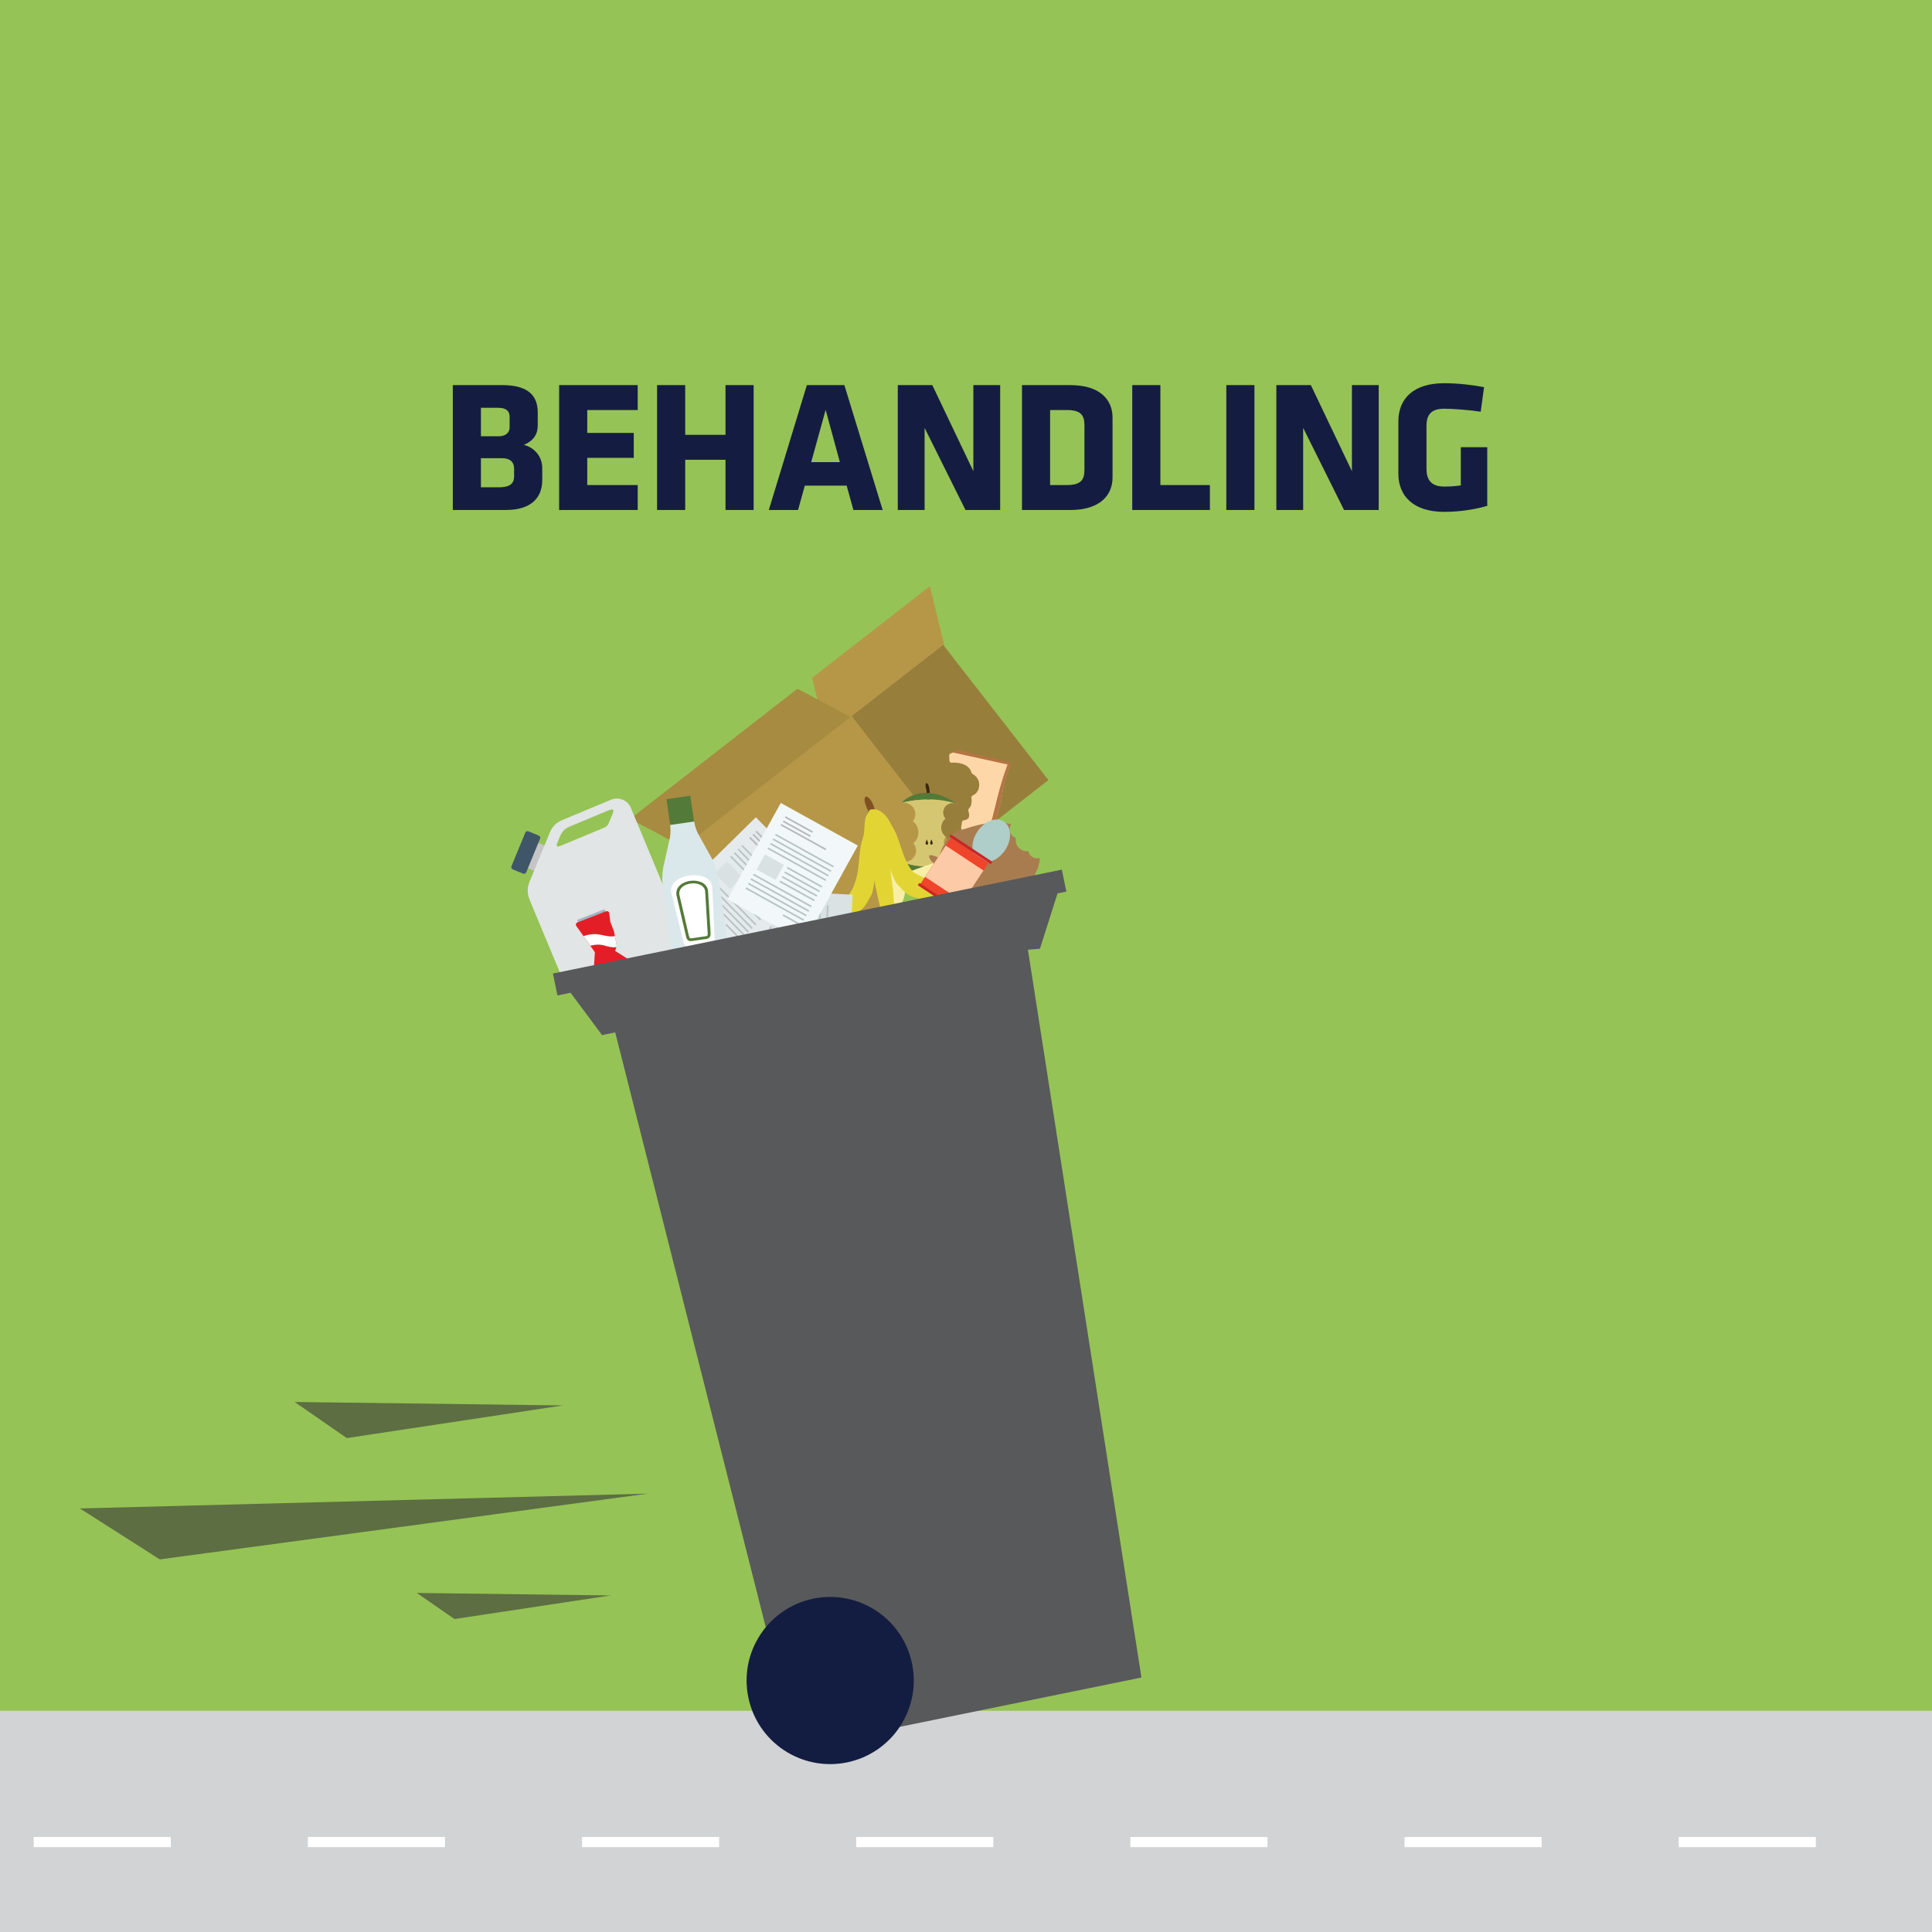 <?xml version="1.0" encoding="utf-8"?>
<!-- Generator: Adobe Illustrator 24.0.2, SVG Export Plug-In . SVG Version: 6.00 Build 0)  -->
<svg version="1.1" id="Layer_1" xmlns="http://www.w3.org/2000/svg" xmlns:xlink="http://www.w3.org/1999/xlink" x="0px" y="0px"
	 viewBox="0 0 800 800" style="enable-background:new 0 0 800 800;" xml:space="preserve">
<style type="text/css">
	.st0{clip-path:url(#SVGID_2_);fill:#96C355;}
	.st1{clip-path:url(#SVGID_2_);}
	.st2{clip-path:url(#SVGID_4_);fill:#FED7A9;}
	.st3{clip-path:url(#SVGID_4_);fill:#B47443;}
	.st4{clip-path:url(#SVGID_4_);fill:#3C2415;}
	.st5{clip-path:url(#SVGID_4_);fill:#537A38;}
	.st6{clip-path:url(#SVGID_4_);fill:#5A452D;}
	.st7{clip-path:url(#SVGID_4_);fill:#D5C772;}
	.st8{clip-path:url(#SVGID_4_);fill:#F8EFA6;}
	.st9{clip-path:url(#SVGID_4_);fill:#745E2D;}
	.st10{clip-path:url(#SVGID_4_);fill:#7F5121;}
	.st11{clip-path:url(#SVGID_4_);fill:#E1D839;}
	.st12{clip-path:url(#SVGID_6_);fill:#141D41;}
	.st13{clip-path:url(#SVGID_8_);}
	.st14{clip-path:url(#SVGID_10_);fill:#96C355;}
	.st15{clip-path:url(#SVGID_10_);}
	.st16{clip-path:url(#SVGID_12_);fill:#141D41;}
	.st17{clip-path:url(#SVGID_14_);fill:#141D41;}
	.st18{clip-path:url(#SVGID_16_);fill:#141D41;}
	.st19{filter:url(#Adobe_OpacityMaskFilter);}
	.st20{clip-path:url(#SVGID_16_);}
	.st21{clip-path:url(#SVGID_16_);mask:url(#SVGID_17_);}
	.st22{opacity:0.38;clip-path:url(#SVGID_21_);}
	.st23{clip-path:url(#SVGID_10_);fill:#1E2140;}
	.st24{clip-path:url(#SVGID_23_);fill:#FFFFFF;}
	.st25{clip-path:url(#SVGID_25_);fill:#FFFFFF;}
	.st26{clip-path:url(#SVGID_27_);}
	.st27{clip-path:url(#SVGID_29_);fill:#96C355;}
	.st28{clip-path:url(#SVGID_29_);}
	.st29{opacity:0.4;clip-path:url(#SVGID_31_);}
	.st30{clip-path:url(#SVGID_33_);}
	.st31{clip-path:url(#SVGID_35_);fill:#9FCD5A;}
	.st32{clip-path:url(#SVGID_31_);fill:#121C41;}
	.st33{clip-path:url(#SVGID_31_);fill:#131D41;}
	.st34{clip-path:url(#SVGID_37_);}
	.st35{clip-path:url(#SVGID_39_);fill:#9FCD5A;}
	.st36{clip-path:url(#SVGID_31_);fill:#FFFFFF;}
	.st37{clip-path:url(#SVGID_31_);fill:#F5897F;}
	.st38{clip-path:url(#SVGID_31_);fill:#E1D839;}
	.st39{clip-path:url(#SVGID_31_);fill:#66A9A9;}
	.st40{clip-path:url(#SVGID_31_);fill:#A97C50;}
	.st41{clip-path:url(#SVGID_31_);fill:#754368;}
	.st42{clip-path:url(#SVGID_31_);fill:#161E42;}
	.st43{clip-path:url(#SVGID_31_);fill:#FEFDFD;}
	.st44{clip-path:url(#SVGID_31_);fill:#EE6439;}
	.st45{clip-path:url(#SVGID_31_);fill:#70B9B8;}
	.st46{opacity:0.4;clip-path:url(#SVGID_41_);}
	.st47{clip-path:url(#SVGID_43_);}
	.st48{clip-path:url(#SVGID_45_);fill:#9FCD5A;}
	.st49{clip-path:url(#SVGID_41_);fill:#121C41;}
	.st50{clip-path:url(#SVGID_41_);fill:#131D41;}
	.st51{clip-path:url(#SVGID_47_);}
	.st52{clip-path:url(#SVGID_49_);fill:#9FCD5A;}
	.st53{clip-path:url(#SVGID_41_);fill:#FFFFFF;}
	.st54{clip-path:url(#SVGID_41_);fill:#F5897F;}
	.st55{clip-path:url(#SVGID_41_);fill:#E1D839;}
	.st56{clip-path:url(#SVGID_41_);fill:#66A9A9;}
	.st57{clip-path:url(#SVGID_41_);fill:#A97C50;}
	.st58{clip-path:url(#SVGID_41_);fill:#754368;}
	.st59{clip-path:url(#SVGID_41_);fill:#161E42;}
	.st60{clip-path:url(#SVGID_41_);fill:#FEFDFD;}
	.st61{clip-path:url(#SVGID_41_);fill:#EE6439;}
	.st62{clip-path:url(#SVGID_41_);fill:#70B9B8;}
	.st63{clip-path:url(#SVGID_51_);fill:#141D41;}
	.st64{clip-path:url(#SVGID_53_);}
	.st65{clip-path:url(#SVGID_55_);fill:#96C355;}
	.st66{clip-path:url(#SVGID_55_);}
	.st67{filter:url(#Adobe_OpacityMaskFilter_1_);}
	.st68{clip-path:url(#SVGID_57_);}
	.st69{clip-path:url(#SVGID_57_);mask:url(#SVGID_58_);}
	.st70{opacity:0.38;clip-path:url(#SVGID_62_);}
	.st71{clip-path:url(#SVGID_55_);fill:#1E2140;}
	.st72{clip-path:url(#SVGID_64_);fill:#FFFFFF;}
	.st73{clip-path:url(#SVGID_66_);fill:#FFFFFF;}
	.st74{clip-path:url(#SVGID_66_);fill:#141D41;}
	.st75{clip-path:url(#SVGID_68_);fill:#141D41;}
	.st76{clip-path:url(#SVGID_70_);fill:#141D41;}
	.st77{clip-path:url(#SVGID_72_);fill:#96C355;}
	.st78{clip-path:url(#SVGID_72_);}
	.st79{clip-path:url(#SVGID_74_);fill:#141D41;}
	.st80{clip-path:url(#SVGID_76_);fill:#E6E7E8;}
	.st81{clip-path:url(#SVGID_76_);fill:#131D41;}
	.st82{clip-path:url(#SVGID_76_);fill:#FFFFFF;}
	.st83{clip-path:url(#SVGID_76_);fill:none;stroke:#BE1E2D;stroke-width:28.219;stroke-miterlimit:10;}
	.st84{clip-path:url(#SVGID_78_);}
	.st85{clip-path:url(#SVGID_80_);fill:#96C355;}
	.st86{clip-path:url(#SVGID_80_);}
	.st87{clip-path:url(#SVGID_82_);fill:#141D41;}
	.st88{clip-path:url(#SVGID_84_);fill:#141D41;}
	.st89{clip-path:url(#SVGID_86_);fill:#141D41;}
	.st90{filter:url(#Adobe_OpacityMaskFilter_2_);}
	.st91{clip-path:url(#SVGID_86_);}
	.st92{clip-path:url(#SVGID_86_);mask:url(#SVGID_87_);}
	.st93{opacity:0.38;clip-path:url(#SVGID_91_);}
	.st94{clip-path:url(#SVGID_80_);fill:#1E2140;}
	.st95{clip-path:url(#SVGID_93_);fill:#FFFFFF;}
	.st96{clip-path:url(#SVGID_95_);fill:#FFFFFF;}
	.st97{clip-path:url(#SVGID_97_);fill:#96C355;}
	.st98{clip-path:url(#SVGID_97_);}
	.st99{clip-path:url(#SVGID_99_);fill:#141D41;}
	.st100{clip-path:url(#SVGID_101_);fill:#131D41;}
	.st101{clip-path:url(#SVGID_101_);fill:#F5897F;}
	.st102{clip-path:url(#SVGID_101_);fill:#E1D839;}
	.st103{clip-path:url(#SVGID_101_);fill:#FFFFFF;}
	.st104{clip-path:url(#SVGID_101_);fill:#808285;}
	.st105{clip-path:url(#SVGID_101_);fill:#594A42;}
	.st106{clip-path:url(#SVGID_103_);}
	.st107{clip-path:url(#SVGID_105_);fill:#58595B;}
	.st108{clip-path:url(#SVGID_105_);fill:#231F20;}
	.st109{clip-path:url(#SVGID_105_);fill:#414042;}
	.st110{clip-path:url(#SVGID_97_);fill:#0085C2;}
	.st111{clip-path:url(#SVGID_107_);fill:#FFFFFF;}
	.st112{clip-path:url(#SVGID_107_);fill:#130C0E;}
	.st113{clip-path:url(#SVGID_107_);fill:#00B259;}
	.st114{clip-path:url(#SVGID_107_);fill:#9CD2A5;}
	.st115{clip-path:url(#SVGID_109_);}
	.st116{clip-path:url(#SVGID_111_);fill:#9FCD5A;}
	.st117{clip-path:url(#SVGID_111_);}
	.st118{clip-path:url(#SVGID_113_);fill:#141D41;}
	.st119{clip-path:url(#SVGID_115_);fill:#141D41;}
	.st120{clip-path:url(#SVGID_117_);fill:#141D41;}
	.st121{clip-path:url(#SVGID_119_);fill:#141D41;}
	.st122{filter:url(#Adobe_OpacityMaskFilter_3_);}
	.st123{clip-path:url(#SVGID_119_);}
	.st124{clip-path:url(#SVGID_119_);mask:url(#SVGID_120_);}
	.st125{opacity:0.38;clip-path:url(#SVGID_124_);}
	.st126{clip-path:url(#SVGID_111_);fill:#1E2140;}
	.st127{clip-path:url(#SVGID_126_);fill:#FFFFFF;}
	.st128{clip-path:url(#SVGID_128_);fill:#FFFFFF;}
	.st129{clip-path:url(#SVGID_130_);fill:#96C355;}
	.st130{clip-path:url(#SVGID_130_);}
	.st131{clip-path:url(#SVGID_132_);fill:#F5897F;}
	.st132{clip-path:url(#SVGID_132_);fill:#131D41;}
	.st133{clip-path:url(#SVGID_132_);fill:#58595B;}
	.st134{clip-path:url(#SVGID_132_);fill:#231F20;}
	.st135{clip-path:url(#SVGID_132_);fill:#414042;}
	.st136{clip-path:url(#SVGID_132_);fill:#130C0E;}
	.st137{clip-path:url(#SVGID_132_);fill:#FFFFFF;}
	.st138{clip-path:url(#SVGID_132_);fill:#70B9B8;}
	.st139{clip-path:url(#SVGID_132_);fill:#754368;}
	.st140{clip-path:url(#SVGID_132_);fill:#9FCD5A;}
	.st141{clip-path:url(#SVGID_132_);fill:#E1D839;}
	.st142{clip-path:url(#SVGID_132_);fill:#121C41;}
	.st143{clip-path:url(#SVGID_132_);fill:#00B259;}
	.st144{clip-path:url(#SVGID_132_);fill:#9CD2A5;}
	.st145{clip-path:url(#SVGID_132_);fill:#DD422B;}
	.st146{clip-path:url(#SVGID_130_);fill:#0085C2;}
	.st147{clip-path:url(#SVGID_134_);fill:#FFFFFF;}
	.st148{clip-path:url(#SVGID_134_);fill:#131D41;}
	.st149{clip-path:url(#SVGID_134_);fill:#F5897F;}
	.st150{clip-path:url(#SVGID_134_);fill:#F26537;}
	.st151{clip-path:url(#SVGID_134_);fill:#70B9B8;}
	.st152{clip-path:url(#SVGID_134_);fill:#121C41;}
	.st153{clip-path:url(#SVGID_136_);fill:#141D41;}
	.st154{clip-path:url(#SVGID_138_);}
	.st155{clip-path:url(#SVGID_140_);fill:#96C355;}
	.st156{clip-path:url(#SVGID_140_);}
	.st157{clip-path:url(#SVGID_142_);fill:#141D41;}
	.st158{clip-path:url(#SVGID_144_);fill:#141D41;}
	.st159{clip-path:url(#SVGID_146_);fill:#141D41;}
	.st160{clip-path:url(#SVGID_148_);fill:#141D41;}
	.st161{filter:url(#Adobe_OpacityMaskFilter_4_);}
	.st162{clip-path:url(#SVGID_148_);}
	.st163{clip-path:url(#SVGID_148_);mask:url(#SVGID_149_);}
	.st164{opacity:0.38;clip-path:url(#SVGID_153_);}
	.st165{clip-path:url(#SVGID_140_);fill:#1E2140;}
	.st166{clip-path:url(#SVGID_155_);fill:#FFFFFF;}
	.st167{clip-path:url(#SVGID_157_);fill:#FFFFFF;}
	.st168{clip-path:url(#SVGID_159_);fill:#96C355;}
	.st169{clip-path:url(#SVGID_159_);}
	.st170{clip-path:url(#SVGID_161_);fill:#B1D7D6;}
	.st171{clip-path:url(#SVGID_161_);fill:#131D41;}
	.st172{clip-path:url(#SVGID_161_);fill:#F5897F;}
	.st173{clip-path:url(#SVGID_161_);fill:#FFFFFF;}
	.st174{clip-path:url(#SVGID_161_);fill:#40AE49;}
	.st175{clip-path:url(#SVGID_161_);fill:#D19F2A;}
	.st176{clip-path:url(#SVGID_161_);fill:#C22033;}
	.st177{clip-path:url(#SVGID_161_);fill:#2D9A47;}
	.st178{clip-path:url(#SVGID_161_);fill:#48773C;}
	.st179{clip-path:url(#SVGID_161_);fill:#FDB714;}
	.st180{clip-path:url(#SVGID_161_);fill:#EF412A;}
	.st181{clip-path:url(#SVGID_161_);fill:#F99D25;}
	.st182{clip-path:url(#SVGID_161_);fill:#007DBB;}
	.st183{clip-path:url(#SVGID_161_);fill:#8F1838;}
	.st184{clip-path:url(#SVGID_161_);fill:#00ADD8;}
	.st185{clip-path:url(#SVGID_161_);fill:#F36E24;}
	.st186{clip-path:url(#SVGID_161_);fill:#EA1C2D;}
	.st187{clip-path:url(#SVGID_161_);fill:#E01A83;}
	.st188{clip-path:url(#SVGID_161_);fill:#1A3668;}
	.st189{clip-path:url(#SVGID_161_);fill:#CD8B2A;}
	.st190{clip-path:url(#SVGID_161_);fill:#00558A;}
	.st191{clip-path:url(#SVGID_161_);fill:#010101;}
	.st192{clip-path:url(#SVGID_161_);fill:#E6E7E8;}
	.st193{clip-path:url(#SVGID_161_);fill:#27AAE1;}
	.st194{clip-path:url(#SVGID_165_);fill:#141D41;}
	.st195{clip-path:url(#SVGID_167_);}
	.st196{clip-path:url(#SVGID_169_);fill:#96C355;}
	.st197{clip-path:url(#SVGID_169_);}
	.st198{clip-path:url(#SVGID_171_);fill:#141D41;}
	.st199{clip-path:url(#SVGID_173_);fill:#141D41;}
	.st200{clip-path:url(#SVGID_175_);fill:#141D41;}
	.st201{clip-path:url(#SVGID_177_);fill:#141D41;}
	.st202{filter:url(#Adobe_OpacityMaskFilter_5_);}
	.st203{clip-path:url(#SVGID_177_);}
	.st204{clip-path:url(#SVGID_177_);mask:url(#SVGID_178_);}
	.st205{opacity:0.38;clip-path:url(#SVGID_182_);}
	.st206{clip-path:url(#SVGID_169_);fill:#1E2140;}
	.st207{clip-path:url(#SVGID_184_);fill:#FFFFFF;}
	.st208{clip-path:url(#SVGID_186_);fill:#FFFFFF;}
	.st209{clip-path:url(#SVGID_188_);}
	.st210{clip-path:url(#SVGID_190_);fill:#96C355;}
	.st211{clip-path:url(#SVGID_190_);}
	.st212{clip-path:url(#SVGID_192_);fill:#141D41;}
	.st213{clip-path:url(#SVGID_194_);fill:#141D41;}
	.st214{clip-path:url(#SVGID_196_);fill:#141D41;}
	.st215{filter:url(#Adobe_OpacityMaskFilter_6_);}
	.st216{clip-path:url(#SVGID_198_);}
	.st217{clip-path:url(#SVGID_198_);mask:url(#SVGID_199_);}
	.st218{opacity:0.38;clip-path:url(#SVGID_203_);}
	.st219{clip-path:url(#SVGID_190_);fill:#1E2140;}
	.st220{clip-path:url(#SVGID_205_);fill:#FFFFFF;}
	.st221{clip-path:url(#SVGID_207_);fill:#FFFFFF;}
	.st222{clip-path:url(#SVGID_209_);fill:#96C355;}
	.st223{clip-path:url(#SVGID_209_);fill:#537A38;}
	.st224{clip-path:url(#SVGID_209_);}
	.st225{clip-path:url(#SVGID_211_);fill:#537A38;}
	.st226{clip-path:url(#SVGID_213_);fill:#537A38;}
	.st227{clip-path:url(#SVGID_209_);fill:#E1D839;}
	.st228{clip-path:url(#SVGID_209_);fill:#E2DB81;}
	.st229{clip-path:url(#SVGID_215_);fill:#141D41;}
	.st230{clip-path:url(#SVGID_217_);fill:#96C355;}
	.st231{clip-path:url(#SVGID_217_);fill:#141D41;}
	.st232{clip-path:url(#SVGID_217_);}
	.st233{clip-path:url(#SVGID_219_);fill:#F5897F;}
	.st234{clip-path:url(#SVGID_219_);fill:none;stroke:#262A53;stroke-width:2.111;stroke-linejoin:round;stroke-miterlimit:10;}
	.st235{clip-path:url(#SVGID_219_);fill:#131D41;}
	.st236{clip-path:url(#SVGID_219_);fill:#121C41;}
	.st237{clip-path:url(#SVGID_219_);fill:#FFFFFF;}
	.st238{clip-path:url(#SVGID_219_);fill:#262A53;}
	.st239{clip-path:url(#SVGID_219_);fill:#F26537;}
	.st240{clip-path:url(#SVGID_219_);fill:#414042;}
	.st241{clip-path:url(#SVGID_219_);fill:#A7A9AC;}
	.st242{clip-path:url(#SVGID_221_);fill:#F5897F;}
	.st243{clip-path:url(#SVGID_221_);fill:none;stroke:#262A53;stroke-width:2.391;stroke-linejoin:round;stroke-miterlimit:10;}
	.st244{clip-path:url(#SVGID_221_);fill:#131D41;}
	.st245{clip-path:url(#SVGID_221_);fill:#121C41;}
	.st246{clip-path:url(#SVGID_221_);fill:#FFFFFF;}
	.st247{clip-path:url(#SVGID_221_);fill:#262A53;}
	.st248{clip-path:url(#SVGID_221_);fill:#F26537;}
	.st249{clip-path:url(#SVGID_221_);fill:#414042;}
	.st250{clip-path:url(#SVGID_221_);fill:#A7A9AC;}
	.st251{clip-path:url(#SVGID_223_);}
	.st252{clip-path:url(#SVGID_225_);fill:#96C355;}
	.st253{clip-path:url(#SVGID_225_);fill:#141D41;}
	.st254{clip-path:url(#SVGID_225_);}
	.st255{clip-path:url(#SVGID_227_);fill:#141D41;}
	.st256{clip-path:url(#SVGID_229_);fill:#141D41;}
	.st257{clip-path:url(#SVGID_231_);fill:#141D41;}
	.st258{clip-path:url(#SVGID_233_);fill:#141D41;}
	.st259{filter:url(#Adobe_OpacityMaskFilter_7_);}
	.st260{clip-path:url(#SVGID_233_);}
	.st261{clip-path:url(#SVGID_233_);mask:url(#SVGID_234_);}
	.st262{opacity:0.38;clip-path:url(#SVGID_238_);}
	.st263{clip-path:url(#SVGID_225_);fill:#1E2140;}
	.st264{clip-path:url(#SVGID_240_);fill:#FFFFFF;}
	.st265{clip-path:url(#SVGID_242_);fill:#FFFFFF;}
	.st266{clip-path:url(#SVGID_244_);fill:#96C355;}
	.st267{clip-path:url(#SVGID_244_);fill:#1A3668;}
	.st268{clip-path:url(#SVGID_244_);fill:#FFFFFF;}
	.st269{clip-path:url(#SVGID_244_);}
	.st270{clip-path:url(#SVGID_246_);fill:#FFFFFF;}
	.st271{clip-path:url(#SVGID_246_);fill:#B1D7D6;}
	.st272{clip-path:url(#SVGID_246_);fill:#131D41;}
	.st273{clip-path:url(#SVGID_246_);fill:#F5897F;}
	.st274{clip-path:url(#SVGID_246_);fill:#161E42;}
	.st275{clip-path:url(#SVGID_246_);fill:#FEFDFD;}
	.st276{clip-path:url(#SVGID_246_);fill:#A5939F;}
	.st277{clip-path:url(#SVGID_246_);fill:#FBB040;}
	.st278{clip-path:url(#SVGID_246_);fill:#F26537;}
	.st279{clip-path:url(#SVGID_244_);fill:#FDB714;}
	.st280{clip-path:url(#SVGID_248_);fill:#FFFFFF;}
	.st281{clip-path:url(#SVGID_248_);fill:#FBB040;}
	.st282{clip-path:url(#SVGID_248_);fill:#F26537;}
	.st283{clip-path:url(#SVGID_248_);fill:#131D41;}
	.st284{clip-path:url(#SVGID_248_);fill:#9FCD5A;}
	.st285{clip-path:url(#SVGID_248_);fill:#8B5E3C;}
	.st286{clip-path:url(#SVGID_244_);fill:#8F1838;}
	.st287{clip-path:url(#SVGID_250_);fill:#FFFFFF;}
	.st288{clip-path:url(#SVGID_250_);fill:#8B5E3C;}
	.st289{clip-path:url(#SVGID_250_);fill:#9FCD5A;}
	.st290{clip-path:url(#SVGID_250_);fill:#B1D7D6;}
	.st291{clip-path:url(#SVGID_250_);fill:#131D41;}
	.st292{clip-path:url(#SVGID_250_);fill:#79BBBB;}
	.st293{clip-path:url(#SVGID_250_);fill:#48773C;}
	.st294{clip-path:url(#SVGID_250_);fill:#754368;}
	.st295{clip-path:url(#SVGID_250_);fill:#FBB040;}
	.st296{clip-path:url(#SVGID_250_);fill:#CD8B2A;}
	.st297{clip-path:url(#SVGID_250_);fill:#E1D839;}
	.st298{clip-path:url(#SVGID_250_);fill:#F5897F;}
	.st299{clip-path:url(#SVGID_244_);fill:#F36E24;}
	.st300{clip-path:url(#SVGID_252_);fill:#FFFFFF;}
	.st301{clip-path:url(#SVGID_252_);fill:#F5897F;}
	.st302{clip-path:url(#SVGID_252_);fill:#E1D839;}
	.st303{clip-path:url(#SVGID_252_);fill:#131D41;}
	.st304{clip-path:url(#SVGID_252_);fill:#79BBBB;}
	.st305{clip-path:url(#SVGID_252_);fill:#00ADD8;}
	.st306{clip-path:url(#SVGID_252_);fill:#FBB040;}
	.st307{clip-path:url(#SVGID_252_);fill:#161E42;}
	.st308{clip-path:url(#SVGID_252_);fill:#FEFDFD;}
	.st309{clip-path:url(#SVGID_252_);fill:#EE6439;}
	.st310{clip-path:url(#SVGID_244_);fill:#F99D25;}
	.st311{clip-path:url(#SVGID_254_);fill:#FFFFFF;}
	.st312{clip-path:url(#SVGID_256_);}
	.st313{clip-path:url(#SVGID_258_);fill:#96C355;}
	.st314{clip-path:url(#SVGID_258_);}
	.st315{clip-path:url(#SVGID_260_);fill:#141D41;}
	.st316{clip-path:url(#SVGID_262_);fill:#141D41;}
	.st317{clip-path:url(#SVGID_264_);fill:#141D41;}
	.st318{clip-path:url(#SVGID_266_);fill:#141D41;}
	.st319{clip-path:url(#SVGID_268_);fill:#141D41;}
	.st320{filter:url(#Adobe_OpacityMaskFilter_8_);}
	.st321{clip-path:url(#SVGID_268_);}
	.st322{clip-path:url(#SVGID_268_);mask:url(#SVGID_269_);}
	.st323{opacity:0.38;clip-path:url(#SVGID_273_);}
	.st324{clip-path:url(#SVGID_258_);fill:#1E2140;}
	.st325{clip-path:url(#SVGID_275_);fill:#FFFFFF;}
	.st326{clip-path:url(#SVGID_277_);fill:#FFFFFF;}
	.st327{clip-path:url(#SVGID_279_);}
	.st328{clip-path:url(#SVGID_281_);fill:#96C355;}
	.st329{clip-path:url(#SVGID_281_);fill:#D1D3D4;}
	.st330{clip-path:url(#SVGID_281_);fill:#B69748;}
	.st331{clip-path:url(#SVGID_281_);fill:#A78B41;}
	.st332{clip-path:url(#SVGID_281_);fill:#987E3B;}
	.st333{clip-path:url(#SVGID_281_);}
	.st334{clip-path:url(#SVGID_283_);fill:#FED7A9;}
	.st335{clip-path:url(#SVGID_283_);fill:#B47443;}
	.st336{clip-path:url(#SVGID_283_);fill:#3C2415;}
	.st337{clip-path:url(#SVGID_283_);fill:#537A38;}
	.st338{clip-path:url(#SVGID_283_);fill:#5A452D;}
	.st339{clip-path:url(#SVGID_283_);fill:#D5C772;}
	.st340{clip-path:url(#SVGID_283_);fill:#F8EFA6;}
	.st341{clip-path:url(#SVGID_283_);fill:#A97C50;}
	.st342{clip-path:url(#SVGID_283_);fill:#7F5121;}
	.st343{clip-path:url(#SVGID_283_);fill:#E2D533;}
	.st344{clip-path:url(#SVGID_283_);fill-rule:evenodd;clip-rule:evenodd;fill:#C6C5C5;}
	.st345{clip-path:url(#SVGID_283_);fill-rule:evenodd;clip-rule:evenodd;fill:#E1E5E5;}
	.st346{clip-path:url(#SVGID_283_);fill-rule:evenodd;clip-rule:evenodd;fill:#3F5669;}
	.st347{clip-path:url(#SVGID_283_);fill-rule:evenodd;clip-rule:evenodd;fill:#DBE2E3;}
	.st348{clip-path:url(#SVGID_283_);fill-rule:evenodd;clip-rule:evenodd;fill:#BAC5C6;}
	.st349{clip-path:url(#SVGID_283_);fill-rule:evenodd;clip-rule:evenodd;fill:#E5EAEC;}
	.st350{clip-path:url(#SVGID_283_);fill-rule:evenodd;clip-rule:evenodd;fill:#B9C4C6;}
	.st351{clip-path:url(#SVGID_283_);fill-rule:evenodd;clip-rule:evenodd;fill:#DAE1E3;}
	.st352{clip-path:url(#SVGID_283_);fill-rule:evenodd;clip-rule:evenodd;fill:#B7B9BB;}
	.st353{clip-path:url(#SVGID_283_);fill-rule:evenodd;clip-rule:evenodd;fill:#F2F8F9;}
	.st354{clip-path:url(#SVGID_283_);fill-rule:evenodd;clip-rule:evenodd;fill:#DAE8EC;}
	.st355{clip-path:url(#SVGID_283_);fill-rule:evenodd;clip-rule:evenodd;fill:#FFFFFF;}
	.st356{clip-path:url(#SVGID_283_);fill-rule:evenodd;clip-rule:evenodd;fill:#537A38;}
	.st357{clip-path:url(#SVGID_283_);fill-rule:evenodd;clip-rule:evenodd;fill:#AFCDC9;}
	.st358{clip-path:url(#SVGID_283_);fill-rule:evenodd;clip-rule:evenodd;fill:#EF452A;}
	.st359{clip-path:url(#SVGID_283_);fill-rule:evenodd;clip-rule:evenodd;fill:#FCCAA6;}
	.st360{clip-path:url(#SVGID_283_);fill-rule:evenodd;clip-rule:evenodd;fill:#CA2527;}
	.st361{clip-path:url(#SVGID_283_);fill-rule:evenodd;clip-rule:evenodd;fill:#A3B4C2;}
	.st362{clip-path:url(#SVGID_283_);fill-rule:evenodd;clip-rule:evenodd;fill:#E41E26;}
	.st363{clip-path:url(#SVGID_283_);fill:#58595B;}
	.st364{clip-path:url(#SVGID_283_);fill:#131D41;}
	.st365{opacity:0.6;clip-path:url(#SVGID_283_);}
	.st366{clip-path:url(#SVGID_285_);}
	.st367{clip-path:url(#SVGID_287_);fill:#353535;}
	.st368{clip-path:url(#SVGID_289_);}
	.st369{clip-path:url(#SVGID_291_);fill:#353535;}
	.st370{clip-path:url(#SVGID_293_);}
	.st371{clip-path:url(#SVGID_295_);fill:#353535;}
	
		.st372{clip-path:url(#SVGID_283_);fill:none;stroke:#FFFFFF;stroke-width:4.213;stroke-miterlimit:10;stroke-dasharray:56.764,56.764;}
	.st373{clip-path:url(#SVGID_297_);fill:#141D41;}
	.st374{clip-path:url(#SVGID_299_);}
	.st375{clip-path:url(#SVGID_301_);fill:#96C355;}
	.st376{clip-path:url(#SVGID_301_);}
	.st377{clip-path:url(#SVGID_303_);fill:#141D41;}
	.st378{clip-path:url(#SVGID_305_);fill:#141D41;}
	.st379{clip-path:url(#SVGID_307_);fill:#141D41;}
	.st380{clip-path:url(#SVGID_309_);fill:#141D41;}
	.st381{clip-path:url(#SVGID_311_);fill:#141D41;}
	.st382{filter:url(#Adobe_OpacityMaskFilter_9_);}
	.st383{clip-path:url(#SVGID_311_);}
	.st384{clip-path:url(#SVGID_311_);mask:url(#SVGID_312_);}
	.st385{opacity:0.38;clip-path:url(#SVGID_316_);}
	.st386{clip-path:url(#SVGID_301_);fill:#1E2140;}
	.st387{clip-path:url(#SVGID_318_);fill:#FFFFFF;}
	.st388{clip-path:url(#SVGID_320_);fill:#FFFFFF;}
	.st389{clip-path:url(#SVGID_322_);fill:#96C355;}
	.st390{clip-path:url(#SVGID_322_);}
	.st391{clip-path:url(#SVGID_324_);fill:#FBB042;}
	.st392{clip-path:url(#SVGID_326_);}
	.st393{clip-path:url(#SVGID_328_);fill:#FBB042;}
	.st394{clip-path:url(#SVGID_322_);fill:#414042;}
	.st395{clip-path:url(#SVGID_330_);fill:#58595B;}
	.st396{clip-path:url(#SVGID_332_);fill:#58595B;}
	.st397{clip-path:url(#SVGID_334_);fill:#59585A;}
	.st398{clip-path:url(#SVGID_336_);fill:#59585A;}
	.st399{clip-path:url(#SVGID_338_);fill:#FBB040;}
	.st400{clip-path:url(#SVGID_340_);}
	.st401{clip-path:url(#SVGID_342_);fill:#FBB040;}
	.st402{clip-path:url(#SVGID_344_);fill:#FBB042;}
	.st403{clip-path:url(#SVGID_346_);fill:#FBB042;}
	.st404{clip-path:url(#SVGID_348_);fill:#F7941D;}
	.st405{clip-path:url(#SVGID_350_);}
	.st406{clip-path:url(#SVGID_352_);fill:#F7941D;}
	.st407{clip-path:url(#SVGID_354_);fill:#F89520;}
	.st408{clip-path:url(#SVGID_356_);}
	.st409{clip-path:url(#SVGID_358_);fill:#F89520;}
	.st410{clip-path:url(#SVGID_360_);fill:#FBB042;}
	.st411{clip-path:url(#SVGID_362_);}
	.st412{clip-path:url(#SVGID_364_);fill:#FBB042;}
	.st413{clip-path:url(#SVGID_322_);fill:#FBB042;}
	.st414{clip-path:url(#SVGID_366_);fill:#59585A;}
	.st415{clip-path:url(#SVGID_368_);}
	.st416{clip-path:url(#SVGID_370_);fill:#59585A;}
	.st417{clip-path:url(#SVGID_322_);fill:#231F20;}
	.st418{clip-path:url(#SVGID_372_);fill:#B2E0F1;}
	.st419{clip-path:url(#SVGID_374_);fill:#B2E0F1;}
	.st420{clip-path:url(#SVGID_376_);fill:#B2DFEF;}
	.st421{clip-path:url(#SVGID_378_);fill:#B2DFEF;}
	.st422{clip-path:url(#SVGID_380_);fill:#B2E0F1;}
	.st423{clip-path:url(#SVGID_382_);fill:#B2E0F1;}
	.st424{clip-path:url(#SVGID_384_);fill:#231F20;}
	.st425{clip-path:url(#SVGID_386_);fill:#231F20;}
	.st426{clip-path:url(#SVGID_388_);fill:#FBB042;}
	.st427{clip-path:url(#SVGID_390_);fill:#FBB042;}
	.st428{clip-path:url(#SVGID_392_);fill:#F89520;}
	.st429{clip-path:url(#SVGID_394_);fill:#F89520;}
	.st430{clip-path:url(#SVGID_396_);fill:#59585A;}
	.st431{clip-path:url(#SVGID_398_);}
	.st432{clip-path:url(#SVGID_400_);fill:#59585A;}
	.st433{clip-path:url(#SVGID_402_);fill:#FBB042;}
	.st434{clip-path:url(#SVGID_404_);fill:#FBB042;}
	.st435{clip-path:url(#SVGID_406_);fill:#59585A;}
	.st436{clip-path:url(#SVGID_408_);}
	.st437{clip-path:url(#SVGID_410_);fill:#59585A;}
	.st438{clip-path:url(#SVGID_412_);fill:#F26537;}
	.st439{clip-path:url(#SVGID_412_);fill:#121B41;}
	.st440{clip-path:url(#SVGID_412_);fill:#414042;}
	.st441{clip-path:url(#SVGID_412_);fill:#F58A7E;}
	.st442{clip-path:url(#SVGID_412_);fill:#A7A9AC;}
	.st443{clip-path:url(#SVGID_414_);fill:#F26537;}
	.st444{clip-path:url(#SVGID_414_);fill:#131D41;}
	.st445{clip-path:url(#SVGID_416_);fill:#141D41;}
	.st446{clip-path:url(#SVGID_418_);}
	.st447{clip-path:url(#SVGID_420_);fill:#96C355;}
	.st448{clip-path:url(#SVGID_420_);}
	.st449{clip-path:url(#SVGID_422_);fill:#141D41;}
	.st450{clip-path:url(#SVGID_424_);fill:#141D41;}
	.st451{clip-path:url(#SVGID_426_);fill:#141D41;}
	.st452{clip-path:url(#SVGID_428_);fill:#141D41;}
	.st453{filter:url(#Adobe_OpacityMaskFilter_10_);}
	.st454{clip-path:url(#SVGID_428_);}
	.st455{clip-path:url(#SVGID_428_);mask:url(#SVGID_429_);}
	.st456{opacity:0.38;clip-path:url(#SVGID_433_);}
	.st457{clip-path:url(#SVGID_420_);fill:#1E2140;}
	.st458{clip-path:url(#SVGID_435_);fill:#FFFFFF;}
	.st459{clip-path:url(#SVGID_437_);fill:#FFFFFF;}
	.st460{clip-path:url(#SVGID_439_);fill:#96C355;}
	.st461{clip-path:url(#SVGID_439_);}
	.st462{clip-path:url(#SVGID_441_);fill:#131D41;}
	.st463{clip-path:url(#SVGID_441_);fill:#808285;}
	.st464{clip-path:url(#SVGID_441_);fill:#231F20;}
	.st465{clip-path:url(#SVGID_441_);fill:#6A3B5F;}
	.st466{clip-path:url(#SVGID_441_);fill:#754368;}
	.st467{clip-path:url(#SVGID_441_);fill:#414042;}
	.st468{clip-path:url(#SVGID_441_);fill:#79BBBB;}
	.st469{clip-path:url(#SVGID_441_);fill:#E1D839;}
	.st470{clip-path:url(#SVGID_441_);fill:#6D6E71;}
	.st471{clip-path:url(#SVGID_443_);fill:#141D41;}
	.st472{clip-path:url(#SVGID_445_);}
	.st473{clip-path:url(#SVGID_447_);fill:#96C355;}
	.st474{clip-path:url(#SVGID_447_);}
	.st475{clip-path:url(#SVGID_449_);fill:#141D41;}
	.st476{clip-path:url(#SVGID_451_);fill:#141D41;}
	.st477{clip-path:url(#SVGID_453_);fill:#141D41;}
	.st478{clip-path:url(#SVGID_455_);fill:#141D41;}
	.st479{clip-path:url(#SVGID_457_);fill:#141D41;}
	.st480{filter:url(#Adobe_OpacityMaskFilter_11_);}
	.st481{clip-path:url(#SVGID_457_);}
	.st482{clip-path:url(#SVGID_457_);mask:url(#SVGID_458_);}
	.st483{opacity:0.38;clip-path:url(#SVGID_462_);}
	.st484{clip-path:url(#SVGID_447_);fill:#1E2140;}
	.st485{clip-path:url(#SVGID_464_);fill:#FFFFFF;}
	.st486{clip-path:url(#SVGID_466_);fill:#FFFFFF;}
</style>
<g>
	<g>
		<defs>
			<rect id="SVGID_278_" width="800" height="800"/>
		</defs>
		<clipPath id="SVGID_2_">
			<use xlink:href="#SVGID_278_"  style="overflow:visible;"/>
		</clipPath>
		<g class="st1">
			<defs>
				<rect id="SVGID_280_" width="800" height="800"/>
			</defs>
			<clipPath id="SVGID_4_">
				<use xlink:href="#SVGID_280_"  style="overflow:visible;"/>
			</clipPath>
			<rect style="clip-path:url(#SVGID_4_);fill:#96C355;" width="800" height="800"/>
			<rect x="0" y="708.39" style="clip-path:url(#SVGID_4_);fill:#D1D3D4;" width="800" height="91.61"/>
			<polygon style="clip-path:url(#SVGID_4_);fill:#B69748;" points="336.27,280.7 385.06,242.74 391.41,268.8 342.62,306.76 			"/>
			<polygon style="clip-path:url(#SVGID_4_);fill:#A78B41;" points="260.95,339.08 330.21,285.19 354.06,297.86 284.8,351.75 			"/>
			
				<rect x="295.07" y="314.97" transform="matrix(0.789 -0.614 0.614 0.789 -143.267 283.434)" style="clip-path:url(#SVGID_4_);fill:#B69748;" width="92.49" height="70.95"/>
			
				<rect x="369.51" y="274.36" transform="matrix(0.789 -0.614 0.614 0.789 -107.328 306.927)" style="clip-path:url(#SVGID_4_);fill:#987E3B;" width="48.02" height="70.95"/>
			<g style="clip-path:url(#SVGID_4_);">
				<defs>
					<rect id="SVGID_282_" y="242.74" width="800" height="557.26"/>
				</defs>
				<clipPath id="SVGID_6_">
					<use xlink:href="#SVGID_282_"  style="overflow:visible;"/>
				</clipPath>
				<path style="clip-path:url(#SVGID_6_);fill:#FED7A9;" d="M417.29,315.85l-19.62-4.87c-0.33-0.08-1.22-0.5-1.49-0.29
					c-0.26,0.2-0.59,0.45-0.86,0.64c-0.53,0.39-2.4,0.44-2.27,1.57c0.13,1.13-0.3,3.06,1.07,2.91c1.32-0.15,7-0.04,8.1,3.98
					c0.08,0.29,0.27,0.54,0.53,0.7c0.93,0.53,3.01,2.07,2.7,4.98c-0.25,2.43-1.62,3.42-2.53,3.82c-0.46,0.2-0.74,0.68-0.67,1.17
					c0.16,1.15,0.21,3.1-0.96,4.25c-0.29,0.29-0.42,0.7-0.3,1.09c0.25,0.79,0.54,2.09,0.08,2.85c-0.38,0.63-1.21,0.89-1.89,1
					c-0.53,0.08-0.92,0.55-0.92,1.09c0,0.44-0.06,0.98-0.24,1.54c-0.09,0.28-0.08,0.57,0.04,0.83c0.31,0.66,0.81,1.96,0.21,2.73
					c-0.13,0.16-0.2,0.37-0.22,0.58c-0.07,0.73-0.4,2.22-1.86,1.81c-0.34-0.1-0.71-0.01-0.99,0.2c-0.51,0.37-1.38,0.88-2.38,1
					c-1.55,0.18-2.9,0.11-6.4-2.6c-0.38-0.3-0.92-0.32-1.32-0.04c-0.53,0.38-1.17,1.2-1.42,2.95c-0.02,0.16-0.08,0.32-0.17,0.45
					l-2.21,3.46c-0.24,0.37-0.23,0.85,0.01,1.22c0.46,0.69,1.31,1.7,2.45,1.89c1.65,0.27,6.48,1.43,9.07,0.9
					c0.27-0.06,0.55-0.01,0.79,0.12c0.75,0.43,2.65,1.28,5.6,1.13c3.9-0.2,5.86-0.26,7.69-4.32c1.83-4.05,7.36-19.33,8.08-25.88
					c0.54-4.85,2.33-9.66,3.22-11.83C418.47,316.25,417.96,316.01,417.29,315.85"/>
				<path style="clip-path:url(#SVGID_6_);fill:#B47443;" d="M393.84,356.64c2.78,2.79,8.85,1.52,10.21,0.55
					c1.36-0.97,2.34-3.87,2.34-3.87s2.95-7.78,5.71-19.43c2.75-11.65,5.13-17.32,5.13-17.32l-22.57-4.96
					c0.21-0.35,0.63-0.68,0.75-0.78c0.53-0.39,0.93-0.37,0.93-0.37l21.05,4.95c0.71,0.17,1.1,0.93,0.82,1.61
					c-0.91,2.21-2.66,6.96-3.19,11.75c-0.74,6.72-6.35,22.04-8.08,25.88c-1.83,4.05-3.78,4.11-7.69,4.32
					c-3.9,0.2-5.97-1.36-5.97-1.36c-2.45,0.77-7.75-0.5-9.5-0.79c-1.75-0.29-2.83-2.54-2.83-2.54l0.54-0.85
					C386.43,357.35,393.84,356.64,393.84,356.64"/>
				<path style="clip-path:url(#SVGID_6_);fill:#3C2415;" d="M383.25,325.34c0.01,0.18,0.04,0.37,0.05,0.57
					c0.02,0.24,0.08,0.43,0.15,0.65c0.06,0.21,0.08,0.41,0.15,0.6c0.07,0.18,0.09,0.4,0.09,0.6c0.01,0.43-0.06,0.86-0.07,1.28
					c-0.01,0.45,0,0.89-0.01,1.34c0,0.27-0.02,0.54-0.02,0.8c0,0.09,0.01,0.19,0,0.28c-0.01,0.17-0.01,0.32,0,0.48
					c0.01,0.08-0.03,0.15-0.04,0.23c-0.01,0.1,0,0.2,0,0.3c0,0.21-0.03,0.44-0.03,0.65c-0.01,0.32-0.06,0.65-0.1,0.97
					c-0.02,0.17-0.04,0.33-0.07,0.5c-0.02,0.12-0.01,0.27-0.03,0.39c-0.01,0.04,1.44,0.1,1.46,0.01c0.11-0.47,0.09-0.98,0.13-1.46
					c0.04-0.5,0.06-0.99,0.11-1.49c0.05-0.5,0.12-1.02,0.1-1.52c-0.02-0.64-0.07-1.29-0.12-1.93c-0.06-0.88-0.1-1.78-0.29-2.63
					c-0.08-0.36-0.21-0.73-0.38-1.04c-0.18-0.33-0.72-1.09-1-0.35C383.25,324.85,383.23,325.09,383.25,325.34"/>
				<path style="clip-path:url(#SVGID_6_);fill:#537A38;" d="M396.15,332.8c0,0-6.26-4.65-12.79-4.52
					c-6.53,0.12-9.81,3.89-9.81,3.89l0,0.21C376.94,331.49,386.23,329.62,396.15,332.8"/>
				<path style="clip-path:url(#SVGID_6_);fill:#5A452D;" d="M395.02,358.45c0.21-0.03,0.4-0.07,0.58-0.1
					c0.05-0.05,0.09-0.09,0.12-0.13C395.5,358.31,395.26,358.39,395.02,358.45"/>
				<path style="clip-path:url(#SVGID_6_);fill:#D5C772;" d="M394.53,358.52c-0.1,0.01-0.2,0.02-0.3,0.02
					c-2.15,0.04-3.93-1.67-3.97-3.83c-0.03-1.29,0.58-2.44,1.53-3.16c-0.61-0.67-0.98-1.56-1-2.53c-0.02-0.93,0.29-1.8,0.83-2.48
					c-1.12-0.87-1.85-2.21-1.88-3.73c-0.03-1.54,0.66-2.92,1.77-3.82c-0.58-0.67-0.94-1.53-0.95-2.48
					c-0.04-2.15,1.67-3.93,3.83-3.97c0.64-0.01,1.24,0.13,1.78,0.39l0-0.13c-9.92-3.18-19.21-1.31-22.6-0.42v0.07
					c0.22-0.04,0.44-0.06,0.67-0.06c2.6-0.05,4.74,2.02,4.79,4.61c0.02,1.14-0.37,2.2-1.03,3.03c1.37,1.04,2.26,2.67,2.3,4.53
					c0.04,1.84-0.79,3.49-2.09,4.58c0.68,0.8,1.09,1.82,1.11,2.95c0.05,2.6-2.02,4.74-4.61,4.79c-0.4,0.01-0.79-0.04-1.17-0.13
					c1.48,0.93,4.67,2.06,11.47,2.18C389.6,359.01,392.59,358.8,394.53,358.52"/>
				<path style="clip-path:url(#SVGID_6_);fill:#537A38;" d="M394.53,358.52c-1.94,0.28-4.93,0.48-9.53,0.41
					c-6.8-0.12-9.99-1.25-11.47-2.18c-0.07-0.02-0.15-0.03-0.22-0.05c0.84,1.03,4.89,5.52,11.66,5.39
					c6.47-0.12,9.77-2.89,10.63-3.75c-0.18,0.04-0.37,0.07-0.58,0.1C394.86,358.48,394.7,358.51,394.53,358.52"/>
				<path style="clip-path:url(#SVGID_6_);fill:#3C2415;" d="M383.77,347.57l-0.51,1.41c0,0-0.03,0.82,0.55,0.81
					c0.58-0.01,0.47-0.83,0.47-0.83L383.77,347.57z"/>
				<path style="clip-path:url(#SVGID_6_);fill:#3C2415;" d="M385.67,347.53l-0.51,1.41c0,0-0.03,0.82,0.55,0.81
					c0.58-0.01,0.47-0.83,0.47-0.83L385.67,347.53z"/>
				<path style="clip-path:url(#SVGID_6_);fill:#F8EFA6;" d="M374.5,370.96l0.68-3.84c0.22-0.09,0.44-0.17,0.66-0.26
					c0.75-0.27,1.28-0.63,1.95-1.06c0.6-0.38,1.22-0.61,1.79-1.04c0.52-0.4,1.19-0.64,1.81-0.82c1.32-0.39,2.71-0.49,4.05-0.81
					c1.4-0.33,2.78-0.71,4.18-1.05c0.84-0.2,1.69-0.38,2.52-0.58c0.29-0.07,0.59-0.18,0.88-0.23c0.54-0.09,0.99-0.22,1.49-0.39
					c0.25-0.09,0.49-0.04,0.75-0.06c0.33-0.03,0.63-0.17,0.95-0.26c0.66-0.18,1.38-0.27,2.06-0.43c1.02-0.23,2.06-0.33,3.1-0.43
					c0.53-0.05,1.06-0.12,1.59-0.17c0.4-0.04,0.84-0.2,1.24-0.2c0.12,0-0.55-5.23-0.85-5.23c-1.54-0.02-3.13,0.48-4.64,0.72
					c-1.58,0.25-3.13,0.61-4.72,0.82c-1.59,0.21-3.25,0.43-4.79,0.9c-2,0.61-3.96,1.31-5.94,1.99c-2.71,0.93-5.49,1.81-8.02,3.18
					c-0.58,0.31-1.16,0.68-1.71,1.08c-0.03-0.02-0.05-0.05-0.09-0.07c-0.86-0.66-0.48-0.28-1.3-1.01c-0.86-0.76-1.35-0.32-2.91-1.75
					c-1.21-0.71-4.89-1.96-5.59-1.34c-0.68,0.6,0.23,2.64,2.07,4.47c0.25,0.24,1.04,1.15,1.61,1.75c0.67,0.7,0.64,0.72,1.29,1.44
					c0.07,0.08,0.16,0.17,0.27,0.26c-0.19,1.22-0.47,4.42-0.55,4.72c-0.62,2.52-1.19,6.78-0.3,6.95
					C368.96,378.4,373.57,375.43,374.5,370.96"/>
				<path style="clip-path:url(#SVGID_6_);fill:#A97C50;" d="M430.62,355.26c-0.08,0.02-0.16,0.05-0.24,0.07
					c-2.06,0.48-4.11-0.8-4.59-2.86c0-0.01,0-0.01,0-0.02c-2.33,0.31-4.55-1.19-5.09-3.52c-0.15-0.66-0.15-1.32-0.03-1.94
					c-1.22-0.41-2.2-1.42-2.51-2.76c-0.24-1.05-0.03-2.09,0.51-2.93c-7.65-1.94-14.58,0.41-21.53,2.7
					c-5.29,1.74-7.58,8.13-8.41,11.27c-0.07-0.06-0.15-0.13-0.24-0.2c-0.78-0.46-3.17-1.27-3.62-0.87c-0.44,0.39,0.15,1.71,1.34,2.9
					c0.16,0.16,0.67,0.75,1.05,1.14c0.43,0.45,0.42,0.47,0.83,0.93c0.05,0.05,0.11,0.11,0.17,0.17c-0.12,0.79-0.31,2.86-0.36,3.06
					c-0.41,1.64-0.77,4.4-0.2,4.5c0.48,0.09,2.5-1.13,3.59-3.12c1.65,0.41,4.39,1.28,6.58,2.85c3.38,2.42,14.24,3.18,23.05,1.05
					C427.97,365.98,430.35,359.51,430.62,355.26"/>
				<path style="clip-path:url(#SVGID_6_);fill:#7F5121;" d="M358.06,331.94c0.08,0.35,0.19,0.71,0.28,1.1
					c0.11,0.47,0.29,0.82,0.5,1.25c0.19,0.39,0.28,0.78,0.5,1.15c0.2,0.34,0.3,0.76,0.37,1.15c0.15,0.82,0.11,1.67,0.21,2.5
					c0.11,0.87,0.24,1.73,0.34,2.6c0.06,0.52,0.11,1.04,0.18,1.56c0.02,0.18,0.07,0.37,0.08,0.54c0.02,0.33,0.06,0.61,0.13,0.93
					c0.04,0.16-0.01,0.3-0.01,0.46c0,0.2,0.06,0.39,0.09,0.59c0.06,0.41,0.07,0.85,0.11,1.27c0.07,0.63,0.05,1.27,0.04,1.9
					c-0.01,0.32,0,0.65-0.01,0.97c-0.01,0.24,0.06,0.52,0.04,0.76c-0.01,0.07,3.19,0.03,3.22-0.15c0.12-0.93-0.07-1.92-0.11-2.85
					c-0.04-0.97-0.15-1.93-0.17-2.9c-0.02-0.97-0.03-1.99-0.21-2.95c-0.23-1.25-0.52-2.48-0.79-3.72c-0.37-1.7-0.71-3.44-1.36-5.06
					c-0.28-0.69-0.66-1.4-1.12-1.98c-0.49-0.62-1.89-2.04-2.29-0.56C357.92,331.01,357.96,331.48,358.06,331.94"/>
				<path style="clip-path:url(#SVGID_6_);fill:#E2D533;" d="M373.9,384.23c-0.17-0.78-0.41-1.57-0.62-2.42
					c-0.25-1.04-0.65-1.8-1.11-2.75c-0.42-0.86-0.62-1.73-1.11-2.55c-0.45-0.76-0.67-1.68-0.82-2.54c-0.32-1.82-0.24-3.68-0.46-5.51
					c-0.23-1.92-0.53-3.82-0.76-5.74c-0.14-1.15-0.25-2.3-0.39-3.45c-0.05-0.4-0.14-0.82-0.17-1.21c-0.04-0.73-0.14-1.35-0.29-2.05
					c-0.08-0.35,0.03-0.66,0.03-1.01c0.01-0.44-0.14-0.87-0.2-1.3c-0.14-0.91-0.15-1.88-0.25-2.81c-0.15-1.39-0.12-2.8-0.1-4.2
					c0.01-0.71,0-1.43,0.02-2.14c0.01-0.53-0.13-1.14-0.08-1.68c0.02-0.16-7.05-0.06-7.1,0.34c-0.26,2.05,0.16,4.24,0.25,6.3
					c0.1,2.15,0.33,4.27,0.37,6.41c0.04,2.16,0.07,4.4,0.46,6.52c0.51,2.75,1.15,5.48,1.75,8.22c0.82,3.75,1.57,7.59,3.01,11.17
					c0.61,1.53,1.45,3.1,2.49,4.38c1.09,1.36,4.18,4.5,5.07,1.24C374.21,386.28,374.13,385.26,373.9,384.23"/>
				<path style="clip-path:url(#SVGID_6_);fill:#E2D533;" d="M364.7,340.79c-0.05-0.89-3.56-4.72-3.48-5.62
					c-1.94,0.06-0.87,0.65-2.19,2.14c-1.3,1.47-0.91,6.39-1.37,8.28c-0.48,1.99-1.23,3.83-1.43,5.9c-0.07,0.71-0.18,1.38-0.26,2.08
					c-0.55,4.64-0.39,7.87-2.29,12.83c-0.09,0.24-0.76,2.29-1.38,2.73c-0.43,1.3-1.93,2.35-2.82,3.28c-1.02,1.05-0.45,0.6-1.54,1.58
					c-1.14,1.03-0.63,1.75-2.78,3.61c-1.13,1.5-3.36,6.21-2.63,7.24c0.7,0.99,3.55,0.1,6.28-2.08c0.36-0.29,1.69-1.21,2.58-1.88
					c1.03-0.78,1.05-0.75,2.11-1.49c0.48-0.34,1.05-1.02,1.6-1.69c1.06-0.55,2.79-1.5,4.83-5.58c0.33-0.66,0.85-1.22,1.08-1.92
					c0.62-1.96,0.94-4.12,1.06-6.16c0.12-2.03,0.64-3.98,0.84-6.03c0.15-1.58,0.11-3.23,0.05-4.82c-0.14-3.39,4.05-0.18,4.48-3.53
					C367.54,348.88,364.74,341.58,364.7,340.79"/>
				<path style="clip-path:url(#SVGID_6_);fill:#E2D533;" d="M388.45,365.46c-2.86-0.59-5.85-1.83-9.31-3.78
					c-0.8-0.42-1.55-1.08-1.84-1.51c-2.97-4.41-3.54-7.59-5.13-11.98c-0.24-0.67-0.5-1.29-0.73-1.97c-0.66-1.97-1.81-3.59-2.73-5.42
					c-0.87-1.74-2.04-3.38-3.64-4.52c-1.62-1.15-3.11-1.51-4.86-0.83c0.28,0.86,0.41,1.38,0.56,2.26c0.14,0.77,0.65,1.27,0.93,2
					c1.18,3.17,2.94,6.34,3.58,9.67c0.3,1.57,0.63,3.19,1.14,4.69c0.05,0.16,0.11,0.31,0.17,0.47l-4.51-0.94
					c-0.32,0.61-0.52,1.26-0.5,2c0.03,1.56,0.7,3.33,1.45,4.68c0.74,1.34,2.09,2.17,3.17,3.21c0.54,0.52,0.56-4.92,1.8-5.46
					c0.22,0.57,0.43,1.14,0.61,1.73c0.58,1.96,1.39,4,2.43,5.76c0.38,0.64,1.01,1.06,1.49,1.63c3.35,4.05,5.37,4.13,6.45,4.47
					c0.77,0.25,1.56,0.47,2.35,0.53c1.06,0.36,6.2,1.42,6.63,1.58c3.27,1.22,8.85,2.62,9.21,1.46
					C397.51,373.98,394.26,367.38,388.45,365.46"/>
				
					<rect x="216.57" y="352.66" transform="matrix(0.381 -0.925 0.925 0.381 -190.487 425.337)" style="clip-path:url(#SVGID_6_);fill-rule:evenodd;clip-rule:evenodd;fill:#C6C5C5;" width="11.34" height="4.39"/>
				<path style="clip-path:url(#SVGID_6_);fill-rule:evenodd;clip-rule:evenodd;fill:#E1E5E5;" d="M234.1,408.13l-14.67-35.21
					c-1.43-3.42-1.08-5.81,0.18-8.64l7.85-19.06c1.25-3.14,2.86-4.6,5.55-5.73l20.03-8.35c3.19-1.33,6.86,0.18,8.19,3.37
					l22.11,53.07c1.33,3.19-0.18,6.87-3.37,8.2l-37.68,15.72C239.1,412.84,235.43,411.32,234.1,408.13 M252.2,340.55l1.46-3.5
					c0.43-1.37,0.9-2.57-2.02-1.36l-15.62,6.51c-2.06,0.86-3.28,1.98-4.24,4.38l-1.04,2.53c-0.44,1.16-0.31,1.84,1.43,1.11
					l17.94-7.48C251.36,342.21,251.59,341.87,252.2,340.55"/>
				<path style="clip-path:url(#SVGID_6_);fill-rule:evenodd;clip-rule:evenodd;fill:#3F5669;" d="M212.33,359.99l4.28,1.76
					c0.5,0.21,1.08-0.04,1.29-0.54l5.73-13.93c0.21-0.5-0.03-1.08-0.54-1.29l-4.28-1.76c-0.5-0.21-1.08,0.04-1.29,0.54l-5.74,13.93
					C211.58,359.2,211.83,359.78,212.33,359.99"/>
				
					<rect x="312.98" y="367.27" transform="matrix(0.053 -0.999 0.999 0.053 -73.75 698.166)" style="clip-path:url(#SVGID_6_);fill-rule:evenodd;clip-rule:evenodd;fill:#DBE2E3;" width="36.71" height="41.41"/>
				<path style="clip-path:url(#SVGID_6_);fill-rule:evenodd;clip-rule:evenodd;fill:#BAC5C6;" d="M341.75,401.42l-0.73-0.04
					l1.41-26.58l0.73,0.04L341.75,401.42z M338.65,401.26l-0.73-0.04l1.41-26.58l0.73,0.04L338.65,401.26z M335.56,401.09
					l-0.73-0.04l1.41-26.58l0.73,0.04L335.56,401.09z M332.46,400.93l-0.73-0.04l1.41-26.58l0.73,0.04L332.46,400.93z
					 M329.37,400.76l-0.73-0.04l1.41-26.58l0.73,0.04L329.37,400.76z"/>
				<path style="clip-path:url(#SVGID_6_);fill-rule:evenodd;clip-rule:evenodd;fill:#BAC5C6;" d="M314.96,394.89L314.96,394.89
					l0.34-6.39h0l0.04-0.73l0,0l0.52-9.71l-0.01,0l0.04-0.73h0l0.18-3.35l0,0l0.04-0.73l10.04,0.54l-0.04,0.73h-0.01l-0.18,3.35
					l0.01,0l-0.04,0.73h-0.01l-0.52,9.72h0.01l-0.04,0.73h-0.01l-0.34,6.4l0.01,0l-0.04,0.73l-0.01,0l-0.19,3.62l0.01,0l-0.04,0.73
					h-0.01l0,0l-0.73-0.04l0-0.01l-2.36-0.13l0,0.01l-0.73-0.04v-0.01l-2.36-0.13l0,0.01l-0.73-0.04v-0.01l-2.36-0.13v0.01
					l-0.73-0.04l0,0l0,0l0.04-0.73h0l0.19-3.62h0L314.96,394.89z M316.63,377.35l2.36,0.13l0.18-3.35L316.8,374L316.63,377.35z
					 M316.07,387.8l2.37,0.13l0.52-9.72l-2.36-0.13L316.07,387.8z M315.69,394.93l2.36,0.13l0.34-6.39l-2.36-0.13L315.69,394.93z
					 M315.46,399.28l2.36,0.12l0.19-3.62l-2.36-0.13L315.46,399.28z M319.72,377.51l2.36,0.12l0.18-3.34l-2.36-0.13L319.72,377.51z
					 M319.17,387.96l2.36,0.13l0.52-9.71l-2.36-0.13L319.17,387.96z M318.79,395.09l2.36,0.13l0.34-6.4l-2.36-0.13L318.79,395.09z
					 M318.55,399.45l2.36,0.13l0.19-3.62l-2.36-0.13L318.55,399.45z M322.82,377.68l2.36,0.13l0.18-3.35l-2.36-0.13L322.82,377.68z
					 M322.26,388.13l2.36,0.12l0.52-9.71l-2.36-0.13L322.26,388.13z M321.88,395.26l2.36,0.13l0.34-6.4l-2.36-0.13L321.88,395.26z
					 M321.65,399.61l2.36,0.13l0.19-3.62l-2.36-0.13L321.65,399.61z"/>
				
					<rect x="286.75" y="349" transform="matrix(0.713 -0.701 0.701 0.713 -168.653 322.577)" style="clip-path:url(#SVGID_6_);fill-rule:evenodd;clip-rule:evenodd;fill:#E5EAEC;" width="45.63" height="36.45"/>
				<path style="clip-path:url(#SVGID_6_);fill-rule:evenodd;clip-rule:evenodd;fill:#B9C4C6;" d="M302.34,354.86l0.49-0.48
					l19.26,19.59l-0.49,0.49L302.34,354.86z M303.87,353.36l0.49-0.49l19.25,19.59l-0.49,0.48L303.87,353.36z M305.4,351.85
					l0.49-0.49l19.25,19.59l-0.49,0.48L305.4,351.85z M306.93,350.34l0.49-0.48l19.26,19.59l-0.5,0.48L306.93,350.34z"/>
				<path style="clip-path:url(#SVGID_6_);fill-rule:evenodd;clip-rule:evenodd;fill:#B9C4C6;" d="M303.12,369.38l0.49-0.49
					l11.54,11.74l-0.49,0.49L303.12,369.38z M304.65,367.87l0.49-0.48l11.54,11.74l-0.49,0.48L304.65,367.87z M306.18,366.37
					l0.49-0.48l11.54,11.74l-0.5,0.48L306.18,366.37z M307.71,364.86l0.49-0.49l11.54,11.74l-0.49,0.48L307.71,364.86z"/>
				
					<rect x="297.76" y="357.96" transform="matrix(0.713 -0.702 0.702 0.713 -167.675 315.488)" style="clip-path:url(#SVGID_6_);fill-rule:evenodd;clip-rule:evenodd;fill:#DAE1E3;" width="7.11" height="8.98"/>
				<path style="clip-path:url(#SVGID_6_);fill-rule:evenodd;clip-rule:evenodd;fill:#B9C4C6;" d="M288.89,368.1l0.49-0.49
					l19.26,19.59l-0.49,0.49L288.89,368.1z M290.42,366.59l0.49-0.48l19.26,19.59l-0.49,0.48L290.42,366.59z M291.95,365.08
					l0.49-0.48l19.25,19.59l-0.49,0.49L291.95,365.08z M293.48,363.58l0.49-0.48l19.25,19.59l-0.49,0.48L293.48,363.58z"/>
				
					<rect x="303.35" y="381.66" transform="matrix(0.714 -0.7 0.7 0.714 -183.371 322.887)" style="clip-path:url(#SVGID_6_);fill-rule:evenodd;clip-rule:evenodd;fill:#B9C4C6;" width="0.69" height="8.66"/>
				
					<rect x="317.65" y="343.78" transform="matrix(0.713 -0.701 0.701 0.713 -157.245 324.567)" style="clip-path:url(#SVGID_6_);fill-rule:evenodd;clip-rule:evenodd;fill:#B7B9BB;" width="0.69" height="21.31"/>
				
					<rect x="316.07" y="343.64" transform="matrix(0.711 -0.703 0.703 0.711 -154.731 323.572)" style="clip-path:url(#SVGID_6_);fill-rule:evenodd;clip-rule:evenodd;fill:#B7B9BB;" width="0.69" height="12.91"/>
				
					<rect x="317.31" y="342.42" transform="matrix(0.712 -0.702 0.702 0.712 -153.478 323.414)" style="clip-path:url(#SVGID_6_);fill-rule:evenodd;clip-rule:evenodd;fill:#B7B9BB;" width="0.69" height="12.91"/>
				
					<rect x="305.43" y="343.09" transform="matrix(0.484 -0.875 0.875 0.484 -146.811 473.613)" style="clip-path:url(#SVGID_6_);fill-rule:evenodd;clip-rule:evenodd;fill:#F2F8F9;" width="45.63" height="36.45"/>
				<path style="clip-path:url(#SVGID_6_);fill-rule:evenodd;clip-rule:evenodd;fill:#B9C4C6;" d="M317.81,351.51l0.33-0.61
					l24.02,13.31l-0.34,0.61L317.81,351.51z M318.85,349.63l0.33-0.61l24.02,13.31l-0.34,0.6L318.85,349.63z M319.89,347.75
					l0.34-0.61l24.02,13.31l-0.34,0.6L319.89,347.75z M320.93,345.87l0.33-0.6l24.03,13.3l-0.34,0.61L320.93,345.87z"/>
				<path style="clip-path:url(#SVGID_6_);fill-rule:evenodd;clip-rule:evenodd;fill:#B9C4C6;" d="M322.68,365.21l0.34-0.61
					l14.4,7.98l-0.34,0.61L322.68,365.21z M323.72,363.33l0.33-0.6l14.4,7.98l-0.34,0.6L323.72,363.33z M324.76,361.45l0.34-0.61
					l14.4,7.98l-0.34,0.61L324.76,361.45z M325.8,359.57l0.33-0.61l14.4,7.98l-0.33,0.6L325.8,359.57z"/>
				
					<rect x="315.43" y="354.59" transform="matrix(0.484 -0.875 0.875 0.484 -149.618 464.407)" style="clip-path:url(#SVGID_6_);fill-rule:evenodd;clip-rule:evenodd;fill:#DAE1E3;" width="7.12" height="8.97"/>
				<path style="clip-path:url(#SVGID_6_);fill-rule:evenodd;clip-rule:evenodd;fill:#B9C4C6;" d="M308.67,368.03l0.33-0.61
					l24.02,13.31l-0.34,0.61L308.67,368.03z M309.71,366.15l0.33-0.61l24.02,13.31l-0.34,0.6L309.71,366.15z M310.75,364.26
					l0.33-0.6l24.02,13.31l-0.33,0.61L310.75,364.26z M311.79,362.39l0.34-0.61l24.02,13.31l-0.33,0.61L311.79,362.39z"/>
				<polygon style="clip-path:url(#SVGID_6_);fill-rule:evenodd;clip-rule:evenodd;fill:#B9C4C6;" points="324,379.17 
					324.33,378.57 331.91,382.76 331.57,383.37 				"/>
				
					<rect x="332.36" y="335.99" transform="matrix(0.484 -0.875 0.875 0.484 -131.684 469.951)" style="clip-path:url(#SVGID_6_);fill-rule:evenodd;clip-rule:evenodd;fill:#B7B9BB;" width="0.69" height="21.31"/>
				
					<rect x="329.61" y="336.48" transform="matrix(0.482 -0.876 0.876 0.482 -129.505 466.912)" style="clip-path:url(#SVGID_6_);fill-rule:evenodd;clip-rule:evenodd;fill:#B7B9BB;" width="0.69" height="12.91"/>
				<polygon style="clip-path:url(#SVGID_6_);fill-rule:evenodd;clip-rule:evenodd;fill:#B7B9BB;" points="324.99,338.59 
					325.32,337.98 336.61,344.24 336.28,344.84 				"/>
				<path style="clip-path:url(#SVGID_6_);fill-rule:evenodd;clip-rule:evenodd;fill:#DAE8EC;" d="M279.04,398.44l-4.51-31.09
					c-0.48-3.28-0.31-5.66,0.12-8.2l2.76-12.33c0.29-1.97,0.33-3.53,0.07-5.53l9.88-1.44c0.33,1.99,0.8,3.48,1.64,5.28l6.15,11.03
					c1.13,2.31,1.97,4.54,2.45,7.83l4.51,31.09c0.25,1.72-0.52,2.38-1.93,2.59l-18.55,2.7
					C280.22,400.57,279.29,400.16,279.04,398.44"/>
				<path style="clip-path:url(#SVGID_6_);fill-rule:evenodd;clip-rule:evenodd;fill:#FFFFFF;" d="M283.05,390.13l-5.13-20.75
					c-1.13-7.79,15.93-9.66,16.98-2.47l0.99,21.35c0.05,1.56-0.43,2.12-1.88,2.34l-8.49,1.24
					C284.06,392.04,283.45,391.64,283.05,390.13"/>
				<path style="clip-path:url(#SVGID_6_);fill-rule:evenodd;clip-rule:evenodd;fill:#537A38;" d="M284.88,389.33
					c-0.43-0.35-0.65-0.9-0.8-1.54l-3.97-17.11c-0.51-3.5,2.6-5.56,5.82-5.95c3.17-0.39,6.77,0.78,7.25,4.06l1.06,17.53
					c0.03,0.66-0.02,1.25-0.33,1.7c-0.34,0.5-0.89,0.69-1.47,0.78l-5.93,0.86C285.93,389.73,285.35,389.7,284.88,389.33
					 M292.9,387.41c0.09-0.13,0.17-0.4,0.14-1.02l-1.06-17.46l-0.09-0.42c-0.6-2.08-3.19-3-5.82-2.67c-2.55,0.31-4.84,1.77-4.8,4.16
					l0.04,0.49l3.95,17.03c0.15,0.6,0.3,0.84,0.42,0.94c0.08,0.06,0.23,0.13,0.67,0.07l5.93-0.86
					C292.72,387.6,292.84,387.5,292.9,387.41"/>
				<path style="clip-path:url(#SVGID_6_);fill-rule:evenodd;clip-rule:evenodd;fill:#537A38;" d="M277.4,340.75l-1.42-9.82
					l9.86-1.44l1.43,9.82c0.04,0.29,0.09,0.58,0.13,0.85l-9.89,1.44C277.48,341.33,277.44,341.04,277.4,340.75"/>
				<path style="clip-path:url(#SVGID_6_);fill-rule:evenodd;clip-rule:evenodd;fill:#AFCDC9;" d="M415.71,340.21
					c-3.18-2.1-8.11-0.25-11.01,4.14c-2.9,4.39-2.67,9.66,0.51,11.76c3.18,2.1,8.11,0.25,11.01-4.14
					C419.12,347.58,418.89,342.31,415.71,340.21"/>
				
					<rect x="383.96" y="352.28" transform="matrix(0.551 -0.834 0.834 0.551 -124.286 492.189)" style="clip-path:url(#SVGID_6_);fill-rule:evenodd;clip-rule:evenodd;fill:#EF452A;" width="22.92" height="18.72"/>
				
					<rect x="387.6" y="352.35" transform="matrix(0.551 -0.834 0.834 0.551 -124.362 492.212)" style="clip-path:url(#SVGID_6_);fill-rule:evenodd;clip-rule:evenodd;fill:#FCCAA6;" width="15.53" height="18.72"/>
				
					<rect x="388.26" y="361.3" transform="matrix(0.552 -0.834 0.834 0.552 -135.601 490.945)" style="clip-path:url(#SVGID_6_);fill-rule:evenodd;clip-rule:evenodd;fill:#CA2527;" width="1.15" height="20.59"/>
				
					<rect x="401.27" y="341.61" transform="matrix(0.551 -0.835 0.835 0.551 -113.243 493.312)" style="clip-path:url(#SVGID_6_);fill-rule:evenodd;clip-rule:evenodd;fill:#CA2527;" width="1.15" height="20.58"/>
				<path style="clip-path:url(#SVGID_6_);fill-rule:evenodd;clip-rule:evenodd;fill:#A3B4C2;" d="M239.41,382.07l-0.37-0.96
					c-0.04-0.11,0.01-0.23,0.13-0.28l10.95-4.26c0.11-0.04,0.24,0.01,0.28,0.12l0.37,0.97L239.41,382.07z"/>
				<path style="clip-path:url(#SVGID_6_);fill-rule:evenodd;clip-rule:evenodd;fill:#A3B4C2;" d="M247.29,402.35l0.37,0.96
					c0.04,0.11,0.17,0.16,0.28,0.12l10.95-4.26c0.11-0.04,0.16-0.17,0.12-0.28l-0.37-0.96L247.29,402.35z"/>
				<path style="clip-path:url(#SVGID_6_);fill-rule:evenodd;clip-rule:evenodd;fill:#E41E26;" d="M245.84,402.15l0.48-7.87
					l-7.82-11.04c-0.2-0.5,0.05-1.07,0.56-1.27l11.91-4.63c0.5-0.2,1.07,0.06,1.26,0.56l0.51,3.89l1.47,3.79l1.17,6.03l-0.65,2.16
					l4.83,3.04c0.2,0.5-0.05,1.07-0.56,1.27l-11.9,4.62C246.6,402.9,246.04,402.65,245.84,402.15"/>
				<path style="clip-path:url(#SVGID_6_);fill-rule:evenodd;clip-rule:evenodd;fill:#FFFFFF;" d="M244.45,391.63l-2.84-4.01
					c6.56-2.14,8.49,0.73,13,0.01l0.77,3.97l-0.18,0.59C251.06,392.68,249.99,390.14,244.45,391.63"/>
				<polygon style="clip-path:url(#SVGID_6_);fill:#58595B;" points="228.96,403.11 230.82,412.19 236.27,411.08 249.3,428.61 
					254.75,427.49 329.73,723.79 472.64,694.62 425.64,393.25 430.61,392.86 437.91,369.93 441.55,369.19 439.69,360.1 				"/>
				<path style="clip-path:url(#SVGID_6_);fill:#131D41;" d="M377.67,688.95c3.82,18.73-8.26,37.01-26.99,40.83
					c-18.73,3.82-37.01-8.26-40.83-26.99c-3.82-18.73,8.26-37.01,26.99-40.83C355.57,658.14,373.85,670.22,377.67,688.95"/>
				<g style="opacity:0.6;clip-path:url(#SVGID_6_);">
					<g>
						<defs>
							<rect id="SVGID_284_" x="33.08" y="618.48" width="235.16" height="27.23"/>
						</defs>
						<clipPath id="SVGID_8_">
							<use xlink:href="#SVGID_284_"  style="overflow:visible;"/>
						</clipPath>
						<g class="st13">
							<defs>
								<rect id="SVGID_286_" x="33.08" y="618.48" width="235.16" height="27.23"/>
							</defs>
							<clipPath id="SVGID_10_">
								<use xlink:href="#SVGID_286_"  style="overflow:visible;"/>
							</clipPath>
							<polygon style="clip-path:url(#SVGID_10_);fill:#353535;" points="268.24,618.48 33.08,624.62 66.17,645.71 							"/>
						</g>
					</g>
				</g>
				<g style="opacity:0.6;clip-path:url(#SVGID_6_);">
					<g>
						<defs>
							<rect id="SVGID_288_" x="122.01" y="580.53" width="111.05" height="14.94"/>
						</defs>
						<clipPath id="SVGID_12_">
							<use xlink:href="#SVGID_288_"  style="overflow:visible;"/>
						</clipPath>
						<g style="clip-path:url(#SVGID_12_);">
							<defs>
								<rect id="SVGID_290_" x="122.01" y="580.53" width="111.05" height="14.94"/>
							</defs>
							<clipPath id="SVGID_14_">
								<use xlink:href="#SVGID_290_"  style="overflow:visible;"/>
							</clipPath>
							<polygon style="clip-path:url(#SVGID_14_);fill:#353535;" points="233.07,581.96 122.01,580.53 143.62,595.48 							"/>
						</g>
					</g>
				</g>
				<g style="opacity:0.6;clip-path:url(#SVGID_6_);">
					<g>
						<defs>
							<rect id="SVGID_292_" x="172.59" y="659.61" width="80.22" height="10.79"/>
						</defs>
						<clipPath id="SVGID_16_">
							<use xlink:href="#SVGID_292_"  style="overflow:visible;"/>
						</clipPath>
						<g class="st20">
							<defs>
								<rect id="SVGID_294_" x="172.59" y="659.61" width="80.23" height="10.8"/>
							</defs>
							<clipPath id="SVGID_17_">
								<use xlink:href="#SVGID_294_"  style="overflow:visible;"/>
							</clipPath>
							<polygon style="clip-path:url(#SVGID_17_);fill:#353535;" points="252.81,660.64 172.59,659.61 188.2,670.41 							"/>
						</g>
					</g>
				</g>
				
					<line style="clip-path:url(#SVGID_6_);fill:none;stroke:#FFFFFF;stroke-width:4.213;stroke-miterlimit:10;stroke-dasharray:56.764,56.764;" x1="13.96" y1="762.76" x2="1120.85" y2="762.76"/>
			</g>
			<g style="clip-path:url(#SVGID_4_);">
				<defs>
					<rect id="SVGID_296_" width="800" height="800"/>
				</defs>
				<clipPath id="SVGID_19_">
					<use xlink:href="#SVGID_296_"  style="overflow:visible;"/>
				</clipPath>
				<path style="clip-path:url(#SVGID_19_);fill:#141D41;" d="M615.84,209.47v-24.3h-10.95V201c-3.03,0.39-4.58,0.47-6.91,0.47
					c-5.82,0-7.3-3.34-7.3-7.38v-17.78c0-4.04,1.48-7.07,7.3-7.07c3.73,0,10.64,0.54,15.14,1.24l1.4-10.17
					c-4.43-0.85-10.56-1.63-16.54-1.63c-12.58,0-18.95,6.29-18.95,15.84v21.59c0,9.4,6.37,15.84,18.95,15.84
					C603.96,211.95,610.17,211.1,615.84,209.47 M556.54,211.18h14.36v-51.71h-11.1v35.64l-17-35.64h-14.29v51.71h11.1v-34.01
					L556.54,211.18z M519.44,159.46h-11.65v51.71h11.65V159.46z M500.99,211.18v-10.33h-20.5v-41.39h-11.65v51.71H500.99z
					 M449.04,194.56c0,4.04-1.4,6.29-7.22,6.29h-6.99v-31.06h6.99c5.82,0,7.22,2.25,7.22,6.29V194.56z M460.68,197.74V172.9
					c0-6.99-4.74-13.43-17.47-13.43h-20.03v51.71h20.03C455.95,211.18,460.68,204.65,460.68,197.74 M399.79,211.18h14.36v-51.71
					h-11.1v35.64l-17-35.64h-14.29v51.71h11.1v-34.01L399.79,211.18z M341.88,169.71l5.9,21.66H335.9L341.88,169.71z M349.64,159.46
					h-15.53l-15.76,51.71h12.11l2.8-10.09h17.32l2.8,10.09h12.11L349.64,159.46z M312.07,211.18v-51.71h-11.65v20.58h-16.69v-20.58
					h-11.65v51.71h11.65v-20.81h16.69v20.81H312.07z M264.06,211.18v-10.33h-20.89v-11.26h19.26v-10.33h-19.26v-9.47h20.89v-10.33
					h-32.53v51.71H264.06z M212.88,197.28c0,3.73-2.87,4.5-6.52,4.5h-7.22v-12.04h8.85c3.11,0,4.89,1.48,4.89,4.35V197.28z
					 M211.02,177.01c0,2.1-1.55,3.65-4.66,3.65h-7.22v-11.8h7.22c3.26,0,4.66,1.4,4.66,3.65V177.01z M224.53,198.83v-5.05
					c0-4.81-3.34-8.54-7.61-9.55c4.12-1.79,5.75-4.43,5.75-8.15v-5.28c0-6.99-3.96-11.34-14.75-11.34h-20.42v51.71h22.05
					C219.87,211.18,224.53,206.13,224.53,198.83"/>
			</g>
		</g>
	</g>
</g>
</svg>

